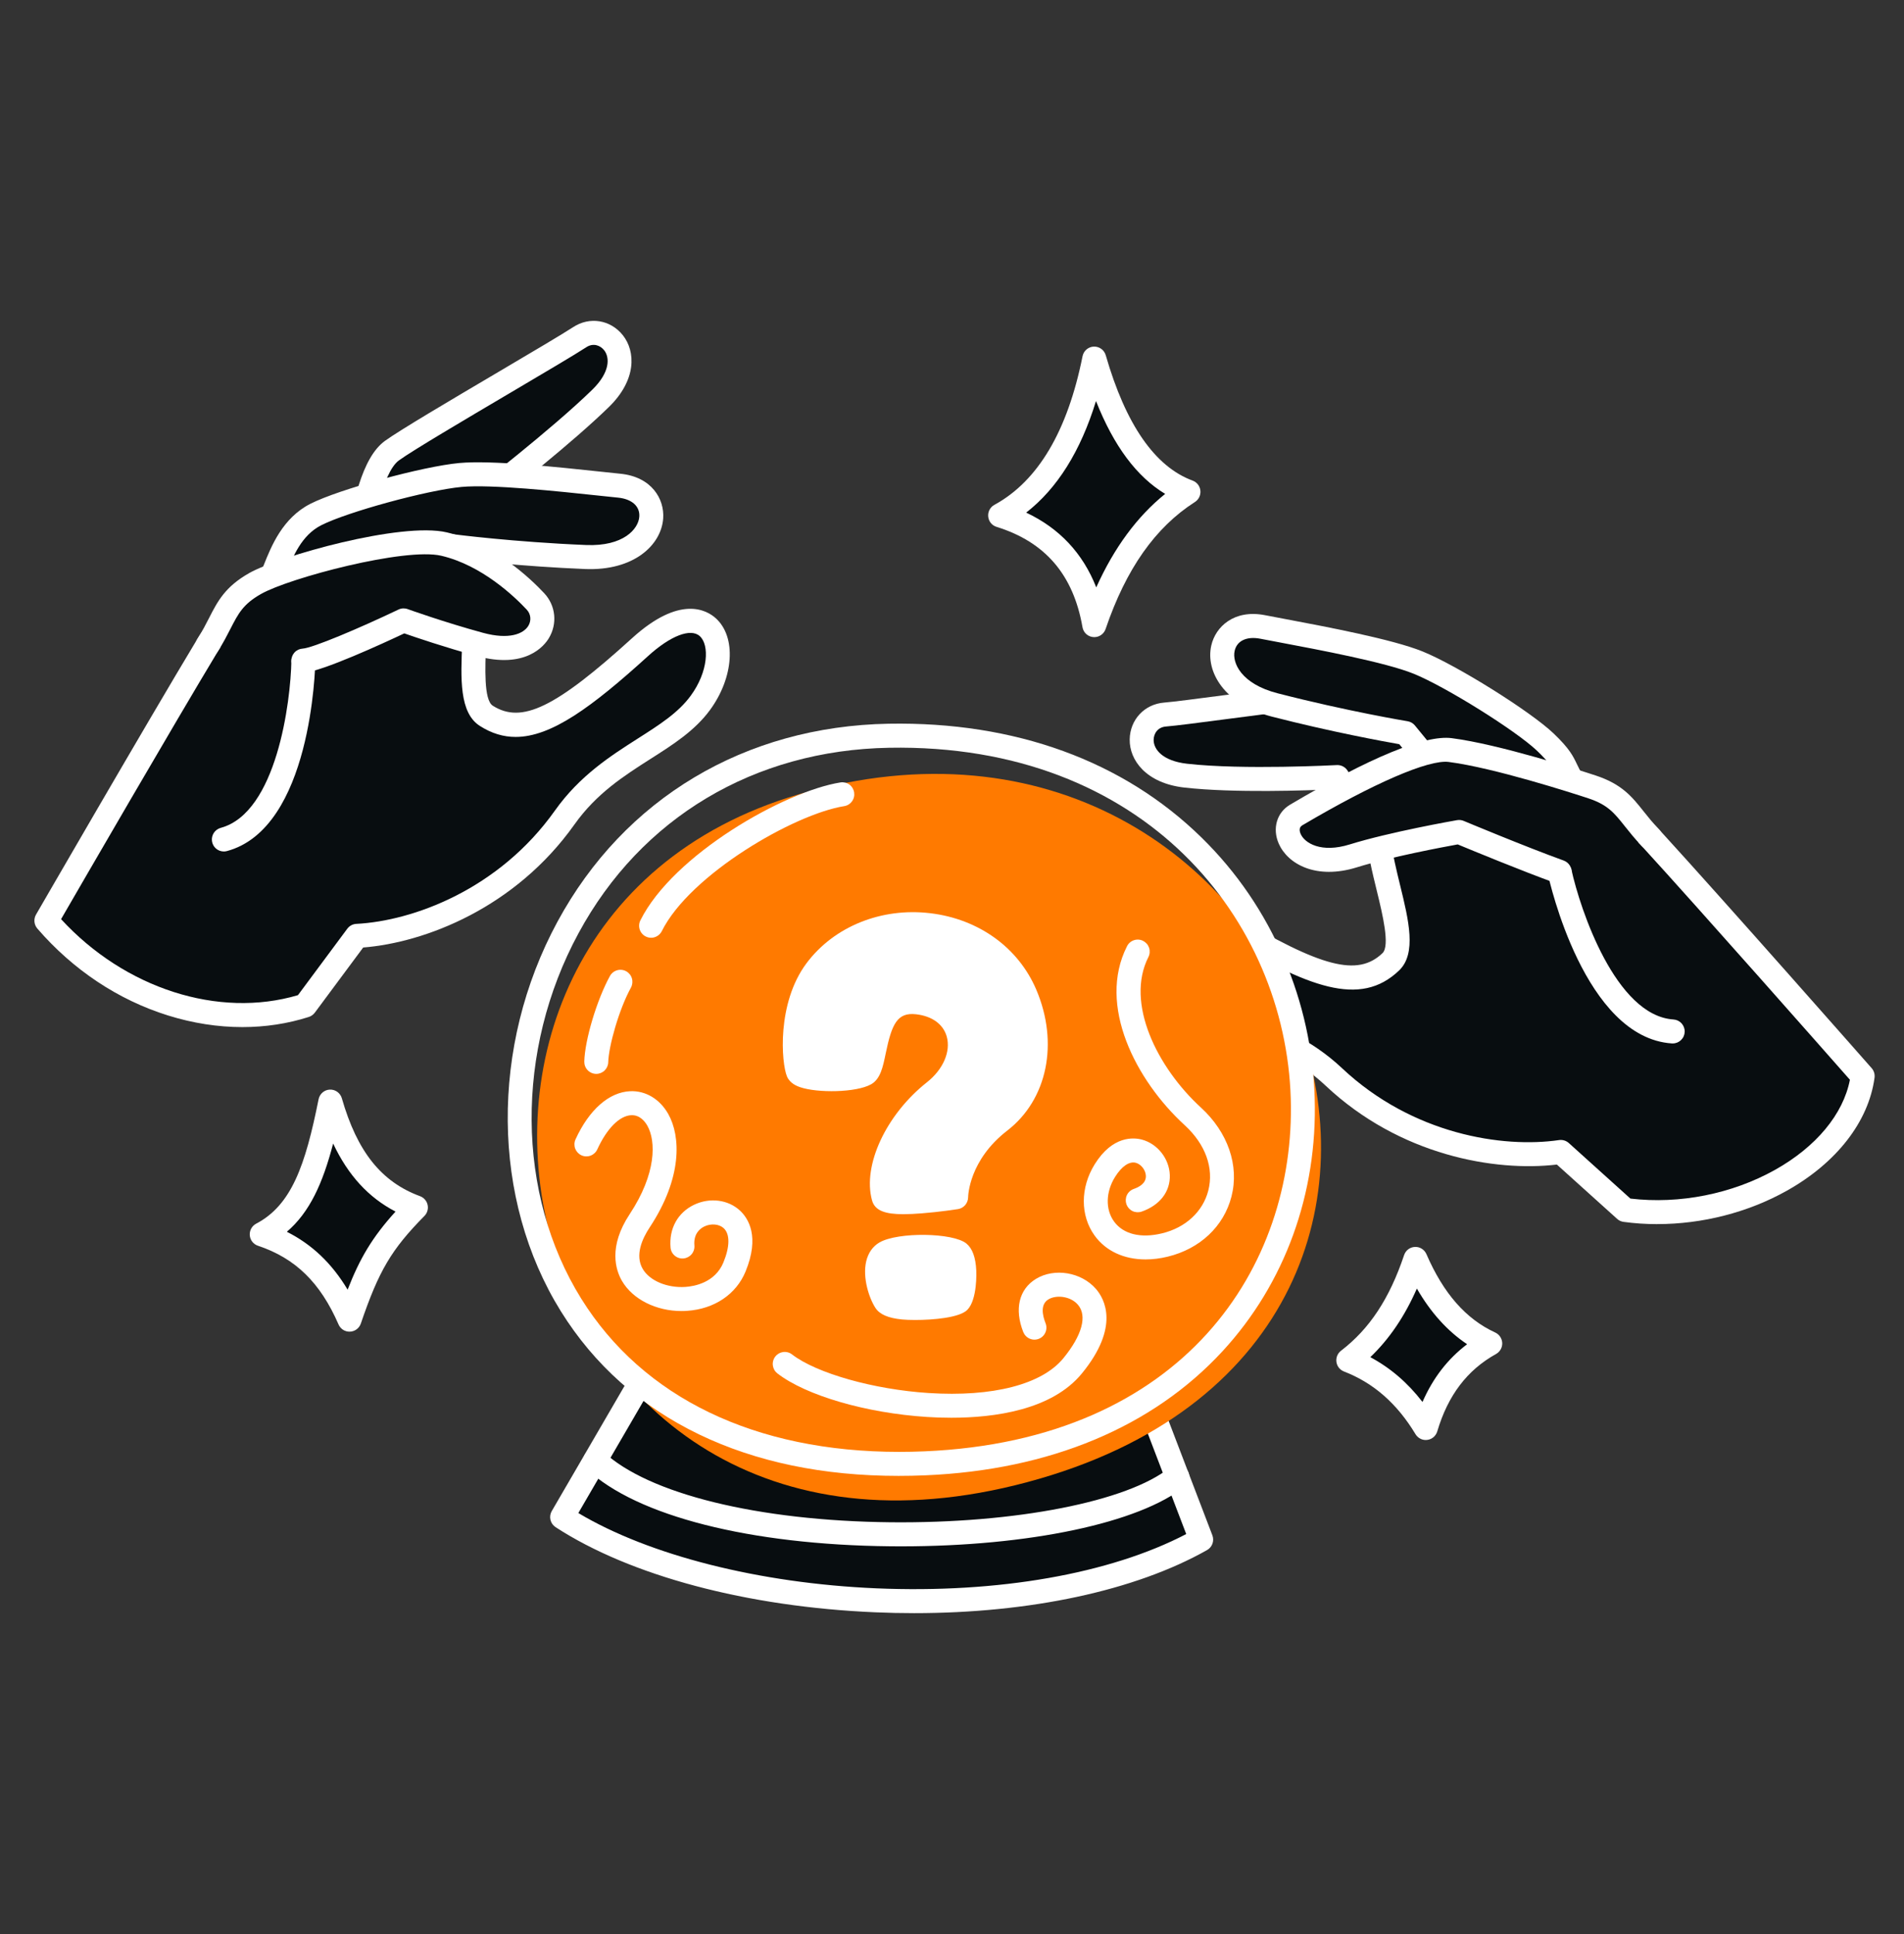 <svg width="64" height="65" viewBox="0 0 64 65" fill="none" xmlns="http://www.w3.org/2000/svg">
<rect x="0" y="0" width="64" height="65" fill="#333333" stroke="none"/>
<g clip-path="url(#clip0_17033_73435)">
<path d="M52.464 38.714C50.628 38.984 47.391 38.6 44.832 36.19C43.022 34.485 40.885 34.485 39.599 33.307C37.959 31.806 38.492 29.442 41.223 31.076C44.118 32.808 45.658 33.369 46.749 32.325C47.648 31.465 45.58 27.983 46.636 26.847C47.692 25.711 53.239 25.708 55.475 28.154C57.712 30.6 62.611 36.165 62.611 36.165C62.229 39.006 58.323 41.164 54.628 40.665L52.464 38.714H52.464Z" fill="#080D10"/>
<path d="M55.707 41.141C55.326 41.141 54.947 41.116 54.573 41.065C54.493 41.054 54.418 41.02 54.358 40.965L52.332 39.139C50.257 39.385 47.054 38.838 44.556 36.485C43.62 35.603 42.596 35.207 41.606 34.825C40.761 34.498 39.963 34.189 39.327 33.606C38.324 32.688 37.977 31.381 38.536 30.629C38.788 30.29 39.574 29.621 41.429 30.731C44.412 32.515 45.637 32.832 46.47 32.034C46.73 31.785 46.47 30.719 46.28 29.941C45.965 28.655 45.64 27.326 46.341 26.573C46.85 26.025 48.091 25.703 49.663 25.709C51.663 25.717 54.318 26.293 55.772 27.883C57.986 30.303 62.864 35.843 62.913 35.899C62.951 35.942 62.979 35.993 62.996 36.049C63.013 36.104 63.017 36.162 63.01 36.219C62.811 37.696 61.735 39.081 60.058 40.02C58.754 40.751 57.216 41.14 55.707 41.14L55.707 41.141ZM54.803 40.282C56.452 40.477 58.217 40.127 59.665 39.317C61.048 38.542 61.956 37.447 62.182 36.289C61.4 35.401 57.187 30.624 55.178 28.427C53.9 27.029 51.489 26.523 49.659 26.516C48.175 26.508 47.206 26.826 46.931 27.122C46.526 27.557 46.823 28.772 47.062 29.749C47.351 30.93 47.624 32.046 47.027 32.617C45.721 33.867 43.978 33.195 41.016 31.423C40.147 30.903 39.427 30.78 39.182 31.11C38.916 31.468 39.133 32.336 39.87 33.011C40.395 33.491 41.091 33.761 41.897 34.072C42.909 34.464 44.057 34.908 45.108 35.898C47.474 38.126 50.517 38.593 52.405 38.316C52.464 38.307 52.523 38.312 52.58 38.329C52.637 38.346 52.689 38.376 52.733 38.415L54.803 40.282H54.803Z" fill="white"/>
<path d="M50.135 26.531C49.811 25.731 47.73 23.323 46.708 23.211C45.685 23.1 40.215 23.928 39.161 24.014C38.106 24.1 37.909 25.848 39.858 26.068C41.806 26.288 44.955 26.115 44.955 26.115L46.364 28.348" fill="#080D10"/>
<path d="M46.364 28.752C46.296 28.752 46.229 28.735 46.17 28.702C46.11 28.669 46.06 28.621 46.023 28.564L44.74 26.53C43.964 26.565 41.483 26.657 39.813 26.469C38.527 26.324 37.962 25.551 37.973 24.85C37.983 24.187 38.469 23.666 39.129 23.613C39.452 23.587 40.24 23.483 41.152 23.364C43.807 23.017 46.06 22.736 46.752 22.811C47.451 22.887 48.346 23.681 48.974 24.334C49.692 25.081 50.324 25.923 50.508 26.381C50.548 26.48 50.546 26.59 50.504 26.688C50.462 26.786 50.384 26.863 50.285 26.903C50.187 26.943 50.076 26.942 49.978 26.901C49.88 26.86 49.802 26.781 49.762 26.683C49.468 25.957 47.461 23.699 46.665 23.613C46.014 23.542 43.15 23.916 41.256 24.164C40.295 24.29 39.537 24.389 39.194 24.417C38.911 24.439 38.781 24.657 38.778 24.863C38.773 25.175 39.065 25.573 39.903 25.668C41.795 25.881 44.902 25.714 44.933 25.713C45.005 25.709 45.076 25.724 45.14 25.757C45.204 25.79 45.258 25.839 45.296 25.9L46.704 28.133C46.743 28.194 46.764 28.264 46.767 28.336C46.769 28.408 46.752 28.48 46.717 28.543C46.682 28.606 46.631 28.659 46.569 28.695C46.507 28.732 46.436 28.752 46.364 28.752L46.364 28.752Z" fill="white"/>
<path d="M52.891 26.304C52.526 25.761 52.675 25.639 51.943 24.941C51.211 24.244 48.808 22.731 47.666 22.268C46.523 21.805 43.668 21.31 42.442 21.071C40.749 20.741 40.375 23.056 42.843 23.691C45.237 24.307 47.249 24.639 47.249 24.639L49.208 27.03" fill="#080D10"/>
<path d="M49.209 27.433C49.149 27.433 49.09 27.42 49.036 27.394C48.983 27.369 48.935 27.332 48.897 27.285L47.034 25.011C46.519 24.921 44.754 24.599 42.743 24.082C41.151 23.672 40.517 22.571 40.715 21.696C40.857 21.063 41.483 20.473 42.52 20.675C42.7 20.71 42.916 20.751 43.157 20.796C44.61 21.07 46.806 21.485 47.817 21.894C48.973 22.362 51.443 23.907 52.221 24.649C52.758 25.16 52.878 25.414 53.006 25.682C53.063 25.804 53.118 25.918 53.226 26.078C53.255 26.122 53.276 26.172 53.286 26.224C53.297 26.276 53.297 26.329 53.287 26.381C53.277 26.433 53.257 26.483 53.227 26.527C53.198 26.571 53.161 26.609 53.117 26.638C53.073 26.668 53.024 26.689 52.972 26.699C52.92 26.71 52.867 26.71 52.815 26.7C52.763 26.689 52.713 26.669 52.669 26.64C52.625 26.611 52.587 26.573 52.558 26.529C52.416 26.319 52.343 26.165 52.278 26.029C52.172 25.804 52.094 25.642 51.666 25.233C50.952 24.553 48.586 23.075 47.515 22.642C46.579 22.262 44.343 21.841 43.008 21.589C42.765 21.543 42.548 21.502 42.366 21.467C41.909 21.378 41.577 21.533 41.501 21.873C41.41 22.274 41.72 22.986 42.944 23.3C45.293 23.905 47.295 24.237 47.315 24.24C47.412 24.256 47.499 24.307 47.561 24.383L49.52 26.774C49.568 26.833 49.599 26.904 49.608 26.98C49.618 27.056 49.605 27.133 49.573 27.202C49.54 27.271 49.489 27.329 49.424 27.37C49.36 27.411 49.285 27.433 49.209 27.433V27.433ZM56.225 35.068C56.216 35.068 56.207 35.068 56.198 35.068C53.258 34.873 52.081 29.611 52.032 29.387C52.011 29.284 52.032 29.176 52.09 29.087C52.148 28.999 52.238 28.937 52.341 28.914C52.445 28.892 52.553 28.911 52.642 28.967C52.731 29.023 52.795 29.113 52.819 29.216C53.116 30.576 54.311 34.135 56.251 34.263C56.355 34.269 56.453 34.316 56.524 34.394C56.594 34.472 56.632 34.574 56.628 34.678C56.625 34.783 56.581 34.882 56.505 34.955C56.43 35.028 56.33 35.069 56.225 35.068H56.225Z" fill="white"/>
<path d="M55.476 28.154C54.715 27.365 54.597 26.803 53.507 26.445C52.417 26.086 50.122 25.384 48.745 25.208C47.578 25.059 44.491 26.846 43.57 27.39C42.817 27.835 43.591 29.356 45.492 28.764C46.825 28.349 49.045 27.961 49.045 27.961C49.045 27.961 51.142 28.838 52.424 29.3" fill="#080D10"/>
<path d="M52.424 29.703C52.377 29.703 52.331 29.695 52.287 29.679C51.179 29.28 49.449 28.566 48.999 28.379C48.53 28.464 46.734 28.8 45.611 29.149C44.237 29.577 43.286 29.038 42.985 28.357C42.76 27.848 42.916 27.308 43.365 27.043C46.072 25.445 47.9 24.694 48.796 24.808C50.389 25.012 53.104 25.888 53.633 26.062C54.522 26.354 54.86 26.78 55.252 27.274C55.403 27.463 55.559 27.659 55.765 27.874C55.802 27.912 55.831 27.957 55.85 28.006C55.87 28.055 55.879 28.108 55.878 28.161C55.877 28.214 55.866 28.266 55.845 28.314C55.824 28.363 55.794 28.407 55.755 28.444C55.717 28.481 55.672 28.509 55.623 28.529C55.574 28.548 55.522 28.558 55.469 28.557C55.416 28.556 55.364 28.545 55.315 28.523C55.267 28.502 55.223 28.472 55.186 28.434C54.952 28.191 54.777 27.971 54.622 27.776C54.26 27.32 54.041 27.045 53.382 26.828C52.865 26.658 50.214 25.802 48.694 25.608C48.02 25.523 46.18 26.318 43.774 27.738C43.655 27.808 43.679 27.936 43.721 28.03C43.856 28.335 44.407 28.68 45.372 28.379C46.715 27.961 48.884 27.58 48.975 27.564C49.051 27.551 49.129 27.559 49.2 27.589C49.221 27.598 51.303 28.468 52.56 28.921C52.649 28.953 52.724 29.015 52.772 29.097C52.82 29.179 52.837 29.276 52.821 29.369C52.805 29.463 52.756 29.548 52.683 29.609C52.611 29.67 52.519 29.703 52.424 29.703Z" fill="white"/>
</g>
<g clip-path="url(#clip1_17033_73435)">
<path d="M21.513 46.482L18.895 50.986C23.96 54.278 34.783 54.901 40.376 51.742L38.564 47.003L21.513 46.482Z" fill="#080D10"/>
<path d="M30.728 54.215C30.292 54.215 29.856 54.206 29.421 54.187C25.107 54.003 21.191 52.96 18.676 51.326C18.589 51.269 18.527 51.181 18.503 51.081C18.479 50.98 18.495 50.873 18.547 50.784L21.166 46.28C21.202 46.218 21.255 46.166 21.318 46.131C21.382 46.096 21.453 46.078 21.526 46.08L38.577 46.601C38.656 46.604 38.733 46.629 38.798 46.675C38.862 46.722 38.912 46.786 38.94 46.86L40.752 51.599C40.786 51.689 40.787 51.789 40.755 51.88C40.722 51.971 40.658 52.047 40.574 52.095C38.155 53.461 34.62 54.215 30.728 54.215L30.728 54.215ZM19.44 50.851C21.823 52.273 25.526 53.213 29.455 53.381C33.545 53.555 37.314 52.893 39.873 51.557L38.284 47.4L21.741 46.894L19.44 50.851L19.44 50.851Z" fill="white"/>
<path d="M26.852 26.696C11.751 31.111 17.157 54.871 34.954 49.694C52.196 44.679 43.659 21.783 26.852 26.696Z" fill="#FF7A00"/>
<path d="M30.202 49.602C27.669 49.602 25.418 49.134 23.496 48.207C21.535 47.26 19.973 45.87 18.855 44.074C16.513 40.31 16.467 35.168 18.74 30.974C20.983 26.834 25.039 24.41 29.869 24.323C34.12 24.247 37.758 25.571 40.391 28.152C41.574 29.311 42.506 30.679 43.162 32.217C43.797 33.705 44.143 35.28 44.191 36.897C44.288 40.114 43.19 43.136 41.099 45.406C38.746 47.961 35.29 49.406 31.106 49.583C30.805 49.596 30.503 49.602 30.202 49.602ZM29.883 25.131C25.352 25.212 21.548 27.482 19.448 31.36C17.311 35.303 17.347 40.126 19.538 43.647C21.616 46.984 25.39 48.795 30.224 48.795C30.503 48.795 30.786 48.789 31.072 48.777C39.814 48.406 43.556 42.555 43.387 36.921C43.207 30.945 38.512 24.974 29.883 25.131L29.883 25.131Z" fill="white"/>
<path d="M30.289 51.97C30.168 51.97 30.048 51.969 29.926 51.968C25.215 51.92 21.402 50.951 19.729 49.377C19.652 49.303 19.608 49.203 19.606 49.096C19.603 48.99 19.642 48.888 19.715 48.81C19.787 48.733 19.887 48.687 19.993 48.683C20.098 48.679 20.202 48.717 20.28 48.788C21.787 50.206 25.487 51.115 29.934 51.161C34.133 51.204 37.905 50.465 39.321 49.323C39.362 49.289 39.409 49.264 39.46 49.249C39.511 49.234 39.564 49.229 39.617 49.235C39.67 49.24 39.721 49.256 39.768 49.282C39.814 49.307 39.855 49.342 39.889 49.383C39.922 49.425 39.947 49.472 39.961 49.523C39.976 49.574 39.981 49.628 39.975 49.681C39.969 49.733 39.953 49.785 39.927 49.831C39.902 49.878 39.867 49.919 39.826 49.952C38.294 51.187 34.576 51.97 30.289 51.97ZM21.885 31.517C21.817 31.516 21.749 31.499 21.689 31.465C21.629 31.432 21.579 31.384 21.543 31.325C21.507 31.267 21.486 31.2 21.483 31.131C21.48 31.062 21.494 30.994 21.525 30.933C22.625 28.724 26.363 26.597 28.251 26.296C28.356 26.279 28.464 26.305 28.55 26.368C28.636 26.431 28.694 26.526 28.71 26.631C28.727 26.737 28.702 26.845 28.639 26.931C28.577 27.018 28.483 27.076 28.377 27.093C26.684 27.363 23.191 29.395 22.246 31.293C22.212 31.36 22.161 31.417 22.097 31.456C22.033 31.496 21.96 31.517 21.885 31.517ZM20.043 36.091C20.04 36.091 20.036 36.091 20.033 36.091C19.926 36.088 19.825 36.043 19.751 35.965C19.677 35.888 19.638 35.784 19.64 35.677C19.659 34.947 20.062 33.603 20.503 32.8C20.555 32.707 20.642 32.638 20.744 32.609C20.847 32.579 20.956 32.592 21.049 32.643C21.143 32.695 21.212 32.781 21.241 32.884C21.271 32.986 21.259 33.096 21.209 33.19C20.802 33.929 20.459 35.166 20.445 35.697C20.443 35.803 20.399 35.903 20.324 35.976C20.249 36.05 20.148 36.091 20.043 36.091Z" fill="white"/>
</g>
<g clip-path="url(#clip2_17033_73435)">
<path d="M31.977 47.648C31.68 47.648 31.404 47.638 31.161 47.622C29.115 47.491 27.093 46.902 26.131 46.158C26.09 46.126 26.054 46.086 26.028 46.04C26.002 45.994 25.985 45.943 25.978 45.891C25.971 45.838 25.975 45.785 25.989 45.734C26.003 45.682 26.026 45.635 26.059 45.593C26.091 45.551 26.131 45.516 26.177 45.489C26.223 45.463 26.273 45.446 26.326 45.439C26.378 45.432 26.432 45.436 26.483 45.45C26.534 45.464 26.581 45.487 26.623 45.52C27.442 46.153 29.372 46.699 31.212 46.817C33.371 46.956 35.023 46.529 35.744 45.647C36.375 44.875 36.553 44.22 36.231 43.848C35.977 43.556 35.499 43.513 35.241 43.67C34.966 43.837 35.037 44.198 35.145 44.472C35.184 44.571 35.183 44.682 35.14 44.78C35.098 44.879 35.018 44.956 34.919 44.995C34.82 45.035 34.709 45.033 34.611 44.99C34.513 44.948 34.436 44.868 34.396 44.769C34.092 43.997 34.251 43.329 34.822 42.981C35.444 42.602 36.349 42.754 36.839 43.319C37.125 43.649 37.652 44.587 36.367 46.158C35.359 47.391 33.421 47.648 31.977 47.648V47.648ZM38.506 42.327C37.784 42.327 37.17 42.047 36.792 41.523C36.308 40.851 36.31 39.912 36.797 39.129C37.4 38.16 38.109 38.227 38.386 38.301C38.907 38.44 39.301 38.939 39.321 39.488C39.342 40.046 38.988 40.506 38.375 40.72C38.325 40.737 38.272 40.744 38.219 40.741C38.166 40.738 38.115 40.725 38.067 40.702C38.02 40.679 37.977 40.646 37.942 40.607C37.907 40.567 37.88 40.521 37.862 40.471C37.828 40.37 37.834 40.259 37.88 40.163C37.927 40.067 38.01 39.993 38.111 39.958C38.301 39.892 38.526 39.762 38.517 39.518C38.509 39.324 38.358 39.128 38.179 39.08C37.96 39.022 37.705 39.195 37.48 39.556C37.167 40.059 37.153 40.646 37.445 41.05C37.754 41.479 38.344 41.625 39.062 41.45C39.853 41.259 40.433 40.721 40.615 40.013C40.809 39.256 40.52 38.455 39.821 37.815C38.18 36.312 36.874 33.788 37.884 31.799C37.932 31.703 38.017 31.631 38.118 31.598C38.219 31.565 38.33 31.573 38.425 31.622C38.472 31.646 38.514 31.679 38.549 31.719C38.583 31.759 38.609 31.806 38.626 31.857C38.642 31.907 38.648 31.96 38.644 32.013C38.64 32.066 38.626 32.117 38.602 32.164C37.819 33.706 38.896 35.875 40.364 37.22C41.276 38.055 41.661 39.174 41.394 40.214C41.137 41.216 40.336 41.971 39.252 42.234C38.995 42.297 38.744 42.327 38.506 42.327L38.506 42.327ZM22.908 44.062C22.055 44.062 21.267 43.669 20.907 43.05C20.693 42.682 20.442 41.901 21.166 40.805C22.07 39.438 22.051 38.351 21.761 37.835C21.683 37.697 21.512 37.468 21.219 37.48C20.825 37.497 20.398 37.927 20.076 38.631C20.032 38.727 19.95 38.802 19.851 38.839C19.751 38.876 19.64 38.872 19.544 38.828C19.447 38.783 19.372 38.702 19.334 38.602C19.297 38.503 19.3 38.392 19.344 38.295C19.801 37.295 20.472 36.704 21.185 36.674C21.703 36.652 22.179 36.938 22.462 37.439C22.884 38.187 22.941 39.581 21.838 41.251C21.584 41.634 21.338 42.188 21.603 42.644C21.835 43.044 22.427 43.293 23.043 43.251C23.332 43.231 24.036 43.111 24.317 42.427C24.535 41.897 24.539 41.479 24.329 41.28C24.176 41.136 23.901 41.11 23.674 41.22C23.535 41.287 23.307 41.459 23.341 41.859C23.35 41.965 23.316 42.071 23.247 42.153C23.179 42.234 23.08 42.285 22.974 42.294C22.921 42.299 22.868 42.293 22.817 42.277C22.767 42.261 22.72 42.235 22.68 42.201C22.64 42.167 22.606 42.125 22.582 42.078C22.558 42.031 22.543 41.979 22.539 41.926C22.485 41.293 22.779 40.757 23.325 40.493C23.857 40.236 24.482 40.316 24.881 40.693C25.155 40.952 25.543 41.561 25.061 42.733C24.747 43.498 24.013 43.993 23.098 44.055C23.035 44.06 22.971 44.062 22.908 44.062L22.908 44.062Z" fill="white"/>
</g>
<g clip-path="url(#clip3_17033_73435)">
<path d="M26.823 36.019C26.949 36.321 28.62 36.35 29.083 36.087C29.546 35.824 29.196 33.497 30.838 33.685C32.479 33.874 32.748 35.63 31.406 36.691C30.057 37.758 29.45 39.328 29.7 40.236C29.801 40.605 32.137 40.236 32.137 40.236C32.137 40.236 32.137 38.813 33.611 37.676C34.886 36.692 35.102 34.925 34.46 33.42C33.272 30.629 29.194 30.254 27.43 32.617C26.5 33.862 26.698 35.717 26.823 36.019Z" fill="white"/>
<path d="M30.364 40.807C29.77 40.807 29.409 40.696 29.312 40.343C28.988 39.168 29.782 37.461 31.157 36.374C31.704 35.942 31.965 35.337 31.822 34.833C31.705 34.421 31.33 34.149 30.793 34.088C30.162 34.015 29.976 34.415 29.773 35.398C29.678 35.862 29.595 36.262 29.283 36.44C28.781 36.724 27.47 36.737 26.894 36.538C26.81 36.509 26.554 36.421 26.452 36.175C26.264 35.722 26.105 33.719 27.108 32.375C28.031 31.139 29.627 30.493 31.273 30.692C32.9 30.887 34.231 31.848 34.833 33.261C35.597 35.055 35.205 36.958 33.858 37.997C32.574 38.988 32.543 40.188 32.542 40.239C32.539 40.436 32.396 40.605 32.202 40.636C32.177 40.64 31.595 40.731 30.989 40.778C30.759 40.796 30.55 40.807 30.364 40.807L30.364 40.807ZM30.06 39.981C30.345 40.021 31.048 39.98 31.771 39.881C31.865 39.335 32.195 38.26 33.366 37.356C34.579 36.42 34.604 34.785 34.09 33.579C33.603 32.435 32.514 31.656 31.177 31.495C29.816 31.331 28.505 31.854 27.754 32.86C27.001 33.868 27.082 35.357 27.175 35.782C27.501 35.894 28.52 35.897 28.85 35.753C28.895 35.66 28.945 35.416 28.983 35.234C29.135 34.494 29.419 33.116 30.885 33.284C31.75 33.383 32.391 33.88 32.598 34.612C32.831 35.433 32.461 36.374 31.657 37.01C30.504 37.921 29.956 39.211 30.06 39.981ZM29.765 42.105C30.255 41.823 31.937 41.865 32.227 42.105C32.517 42.345 32.436 43.528 32.227 43.737C32.018 43.946 30.015 44.113 29.765 43.737C29.515 43.36 29.275 42.387 29.765 42.105Z" fill="white"/>
<path d="M30.763 44.362C30.584 44.362 30.429 44.356 30.322 44.345C29.857 44.299 29.573 44.177 29.43 43.962C29.221 43.647 28.985 42.951 29.116 42.391C29.183 42.106 29.338 41.886 29.565 41.755C30.183 41.4 32.038 41.424 32.485 41.794C32.687 41.961 32.795 42.258 32.816 42.702C32.818 42.741 32.858 43.677 32.513 44.024C32.252 44.286 31.368 44.362 30.763 44.362ZM30.08 43.478C30.368 43.614 31.569 43.561 31.94 43.434C32.021 43.21 32.047 42.611 31.96 42.417C31.627 42.279 30.286 42.273 29.967 42.457C29.938 42.473 29.916 42.514 29.902 42.576C29.838 42.847 29.96 43.271 30.08 43.478L30.08 43.478Z" fill="white"/>
</g>
<g clip-path="url(#clip4_17033_73435)">
<path d="M11.997 31.452C13.848 31.356 16.944 30.345 18.98 27.476C20.421 25.446 22.513 25.027 23.544 23.618C24.857 21.821 23.873 19.605 21.516 21.746C19.019 24.014 17.62 24.867 16.347 24.056C15.299 23.388 16.644 19.563 15.387 18.655C14.131 17.747 8.697 18.833 6.984 21.674C5.27 24.515 1.559 30.94 1.559 30.94C3.959 33.721 7.478 34.678 10.258 33.792L11.997 31.452Z" fill="#080D10"/>
<path d="M8.147 34.519C7.325 34.519 6.483 34.389 5.647 34.128C3.973 33.606 2.454 32.596 1.254 31.206C1.2 31.142 1.166 31.063 1.158 30.98C1.15 30.896 1.168 30.812 1.21 30.739C1.248 30.675 4.944 24.278 6.639 21.466C7.753 19.619 10.242 18.533 12.2 18.133C13.738 17.818 15.017 17.891 15.623 18.329C16.456 18.931 16.397 20.3 16.34 21.624C16.306 22.425 16.259 23.523 16.563 23.717C17.535 24.336 18.673 23.785 21.246 21.448C22.847 19.994 23.748 20.496 24.061 20.779C24.755 21.408 24.67 22.76 23.868 23.858C23.358 24.555 22.637 25.015 21.872 25.502C20.978 26.072 20.052 26.662 19.308 27.711C17.32 30.512 14.289 31.678 12.208 31.844L10.581 34.035C10.53 34.102 10.46 34.153 10.38 34.178C9.666 34.406 8.915 34.519 8.147 34.519L8.147 34.519ZM2.053 30.891C4.194 33.221 7.344 34.236 10.015 33.446L11.674 31.212C11.71 31.164 11.755 31.125 11.807 31.097C11.859 31.069 11.917 31.053 11.976 31.05C13.88 30.952 16.77 29.896 18.652 27.243C19.488 26.065 20.526 25.404 21.441 24.82C22.17 24.356 22.799 23.955 23.219 23.38C23.809 22.574 23.852 21.678 23.522 21.379C23.217 21.103 22.536 21.365 21.786 22.047C19.888 23.771 18.529 24.767 17.332 24.767C16.918 24.767 16.523 24.648 16.131 24.398C15.435 23.955 15.485 22.806 15.537 21.589C15.58 20.583 15.633 19.332 15.152 18.984C14.824 18.747 13.811 18.627 12.361 18.924C10.57 19.291 8.307 20.261 7.328 21.884C5.829 24.37 2.758 29.672 2.053 30.891Z" fill="white"/>
<path d="M11.898 19.034C12.059 18.185 12.342 15.749 13.175 15.146C14.008 14.543 18.6 11.914 19.485 11.334C20.37 10.754 21.594 12.016 20.19 13.387C18.786 14.758 16.129 16.806 16.129 16.806L15.948 20.077" fill="#080D10"/>
<path d="M15.948 20.48C15.893 20.48 15.839 20.469 15.789 20.447C15.739 20.425 15.693 20.393 15.655 20.354C15.618 20.314 15.589 20.266 15.57 20.215C15.551 20.163 15.543 20.108 15.546 20.053L15.727 16.782C15.73 16.724 15.746 16.667 15.773 16.616C15.8 16.564 15.838 16.519 15.884 16.484C15.91 16.463 18.539 14.435 19.91 13.096C20.513 12.507 20.5 12.012 20.306 11.769C20.177 11.608 19.942 11.515 19.705 11.671C19.326 11.919 18.329 12.507 17.174 13.189C15.63 14.1 13.88 15.133 13.411 15.472C12.829 15.893 12.508 17.829 12.372 18.655C12.342 18.831 12.317 18.984 12.294 19.108C12.284 19.16 12.264 19.209 12.235 19.254C12.206 19.298 12.169 19.336 12.125 19.366C12.081 19.396 12.032 19.417 11.98 19.428C11.929 19.438 11.875 19.439 11.823 19.429C11.719 19.409 11.626 19.348 11.566 19.26C11.506 19.171 11.483 19.062 11.503 18.957C11.525 18.842 11.549 18.694 11.578 18.523C11.837 16.959 12.155 15.385 12.94 14.817C13.439 14.456 15.13 13.458 16.766 12.493C17.864 11.845 18.902 11.232 19.265 10.995C19.818 10.632 20.52 10.745 20.934 11.264C21.371 11.812 21.398 12.77 20.471 13.675C19.239 14.878 17.102 16.558 16.52 17.011L16.349 20.098C16.344 20.201 16.299 20.298 16.224 20.369C16.15 20.44 16.051 20.48 15.948 20.48L15.948 20.48Z" fill="white"/>
<path d="M9.156 19.349C9.408 18.744 9.717 17.75 10.618 17.292C11.519 16.834 14.252 16.078 15.478 15.964C16.704 15.85 19.578 16.199 20.819 16.324C22.534 16.497 22.226 18.825 19.683 18.721C17.216 18.62 15.195 18.357 15.195 18.357L12.906 19.339" fill="#080D10"/>
<path d="M9.155 19.753C9.089 19.753 9.024 19.736 8.965 19.705C8.907 19.673 8.857 19.628 8.82 19.573C8.784 19.517 8.761 19.454 8.755 19.387C8.748 19.321 8.759 19.255 8.784 19.193C8.811 19.129 8.838 19.061 8.867 18.989C9.118 18.36 9.497 17.408 10.435 16.931C11.393 16.445 14.2 15.676 15.44 15.561C16.525 15.461 18.744 15.697 20.213 15.854C20.457 15.88 20.675 15.903 20.858 15.922C21.908 16.028 22.337 16.773 22.292 17.422C22.229 18.318 21.306 19.191 19.666 19.124C17.533 19.037 15.71 18.826 15.253 18.771L13.063 19.71C12.965 19.752 12.855 19.752 12.756 19.712C12.657 19.672 12.579 19.595 12.537 19.497C12.495 19.398 12.493 19.288 12.533 19.189C12.572 19.089 12.649 19.01 12.747 18.967L15.036 17.985C15.102 17.957 15.175 17.947 15.246 17.956C15.266 17.959 17.279 18.218 19.698 18.317C20.959 18.369 21.46 17.776 21.489 17.365C21.514 17.017 21.241 16.772 20.778 16.725C20.594 16.707 20.374 16.683 20.128 16.657C18.779 16.513 16.519 16.272 15.514 16.365C14.366 16.472 11.678 17.205 10.799 17.652C10.131 17.991 9.844 18.711 9.614 19.289C9.583 19.365 9.555 19.437 9.527 19.504C9.496 19.578 9.444 19.641 9.378 19.685C9.312 19.729 9.235 19.753 9.155 19.753L9.155 19.753ZM7.524 28.617C7.426 28.617 7.332 28.582 7.258 28.517C7.185 28.452 7.137 28.363 7.125 28.266C7.112 28.169 7.135 28.071 7.189 27.989C7.243 27.908 7.325 27.849 7.419 27.823C9.298 27.316 9.771 23.588 9.795 22.194C9.796 22.141 9.807 22.088 9.828 22.04C9.849 21.991 9.88 21.947 9.918 21.91C9.956 21.874 10.001 21.845 10.05 21.825C10.099 21.806 10.152 21.796 10.204 21.797C10.257 21.798 10.309 21.809 10.358 21.831C10.406 21.852 10.45 21.882 10.487 21.92C10.524 21.959 10.552 22.003 10.572 22.053C10.591 22.102 10.601 22.155 10.6 22.208C10.596 22.437 10.47 27.835 7.628 28.603C7.594 28.612 7.559 28.617 7.524 28.617L7.524 28.617Z" fill="white"/>
<path d="M6.984 21.675C7.575 20.752 7.581 20.177 8.579 19.611C9.577 19.045 13.577 17.969 14.928 18.286C16.278 18.602 17.405 19.575 18.002 20.214C18.599 20.853 18.052 22.182 16.132 21.658C14.786 21.291 13.569 20.851 13.569 20.851C13.569 20.851 10.812 22.166 10.198 22.202" fill="#080D10"/>
<path d="M10.196 22.605C10.091 22.605 9.991 22.564 9.916 22.491C9.841 22.418 9.797 22.318 9.794 22.213C9.791 22.108 9.829 22.006 9.899 21.929C9.97 21.851 10.068 21.805 10.172 21.799C10.508 21.779 12.074 21.116 13.395 20.486C13.442 20.463 13.494 20.45 13.547 20.447C13.6 20.445 13.653 20.453 13.703 20.471C13.715 20.475 14.922 20.91 16.236 21.268C17.112 21.507 17.597 21.303 17.76 21.032C17.866 20.855 17.844 20.637 17.706 20.49C17.297 20.052 16.198 18.998 14.834 18.678C13.612 18.392 9.728 19.422 8.775 19.962C8.171 20.304 8.011 20.617 7.745 21.136C7.631 21.358 7.503 21.609 7.321 21.893C7.293 21.938 7.256 21.977 7.212 22.008C7.169 22.039 7.12 22.061 7.068 22.072C7.016 22.084 6.962 22.085 6.91 22.076C6.858 22.066 6.808 22.047 6.763 22.018C6.718 21.989 6.68 21.952 6.65 21.908C6.619 21.864 6.598 21.814 6.587 21.762C6.576 21.71 6.575 21.656 6.585 21.604C6.595 21.551 6.615 21.501 6.644 21.457C6.805 21.206 6.919 20.983 7.029 20.767C7.317 20.205 7.566 19.72 8.379 19.259C9.373 18.696 13.481 17.532 15.017 17.892C16.596 18.262 17.834 19.446 18.294 19.938C18.68 20.352 18.743 20.959 18.449 21.448C18.297 21.702 17.672 22.497 16.025 22.047C14.961 21.757 13.966 21.418 13.589 21.287C12.892 21.616 10.825 22.569 10.22 22.605C10.212 22.605 10.204 22.605 10.196 22.605H10.196Z" fill="white"/>
</g>
<g clip-path="url(#clip5_17033_73435)">
<path d="M36.782 12.053C36.252 14.706 35.197 16.463 33.617 17.322C35.49 17.904 36.467 19.195 36.782 21.01C37.461 19.017 38.479 17.473 39.949 16.532C38.479 15.989 37.461 14.409 36.782 12.053Z" fill="#080D10"/>
<path d="M36.782 21.413C36.687 21.413 36.596 21.38 36.523 21.319C36.451 21.258 36.402 21.173 36.386 21.079C36.08 19.319 35.136 18.216 33.498 17.707C33.422 17.684 33.355 17.638 33.305 17.577C33.255 17.515 33.225 17.44 33.217 17.361C33.209 17.282 33.225 17.203 33.262 17.132C33.299 17.062 33.356 17.005 33.425 16.967C34.888 16.171 35.884 14.491 36.388 11.973C36.405 11.884 36.452 11.804 36.521 11.745C36.589 11.687 36.675 11.652 36.765 11.649C36.951 11.642 37.117 11.761 37.168 11.94C37.839 14.268 38.821 15.685 40.088 16.152C40.158 16.178 40.22 16.223 40.266 16.282C40.312 16.341 40.341 16.413 40.349 16.487C40.357 16.562 40.344 16.638 40.312 16.706C40.279 16.773 40.229 16.831 40.166 16.871C38.832 17.725 37.85 19.121 37.163 21.14C37.136 21.22 37.084 21.289 37.016 21.338C36.948 21.387 36.866 21.413 36.782 21.413H36.782ZM34.493 17.228C35.61 17.753 36.398 18.594 36.849 19.741C37.448 18.41 38.224 17.358 39.165 16.599C38.208 16.022 37.439 14.99 36.84 13.478C36.324 15.16 35.539 16.416 34.493 17.228Z" fill="white"/>
<path d="M11.103 37.023C10.633 39.377 10.133 40.783 8.797 41.484C10.133 41.931 11.073 42.803 11.748 44.352C12.351 42.585 12.779 41.803 13.981 40.582C12.677 40.101 11.705 39.113 11.103 37.023Z" fill="#080D10"/>
<path d="M11.748 44.755C11.67 44.755 11.594 44.733 11.528 44.69C11.463 44.647 11.411 44.585 11.38 44.514C10.766 43.105 9.93 42.288 8.67 41.867C8.595 41.842 8.529 41.795 8.48 41.733C8.431 41.67 8.402 41.595 8.396 41.516C8.39 41.437 8.406 41.358 8.445 41.288C8.483 41.219 8.54 41.163 8.61 41.126C9.796 40.504 10.263 39.176 10.709 36.943C10.727 36.855 10.774 36.775 10.842 36.716C10.911 36.657 10.997 36.623 11.086 36.62C11.177 36.616 11.265 36.642 11.338 36.695C11.411 36.748 11.465 36.824 11.49 36.91C12.007 38.707 12.818 39.722 14.12 40.202C14.183 40.226 14.239 40.264 14.283 40.315C14.328 40.366 14.359 40.427 14.373 40.493C14.388 40.559 14.386 40.628 14.367 40.693C14.349 40.758 14.314 40.817 14.267 40.865C13.153 41.996 12.734 42.706 12.129 44.482C12.102 44.562 12.05 44.631 11.982 44.68C11.914 44.729 11.832 44.755 11.748 44.755L11.748 44.755ZM9.642 41.398C10.488 41.824 11.156 42.459 11.685 43.344C12.091 42.3 12.51 41.584 13.295 40.719C12.389 40.249 11.702 39.502 11.198 38.433C10.846 39.782 10.404 40.746 9.642 41.398Z" fill="white"/>
<path d="M47.578 42.311C47.124 43.664 46.448 44.855 45.32 45.717C46.492 46.171 47.312 46.978 47.925 47.993C48.288 46.77 48.957 45.783 50.093 45.152C48.982 44.641 48.163 43.663 47.578 42.31L47.578 42.311Z" fill="#080D10"/>
<path d="M47.925 48.396C47.856 48.396 47.788 48.379 47.728 48.344C47.668 48.31 47.617 48.261 47.581 48.202C46.957 47.168 46.17 46.478 45.175 46.093C45.109 46.067 45.05 46.024 45.005 45.968C44.961 45.912 44.932 45.844 44.922 45.773C44.912 45.702 44.921 45.63 44.948 45.563C44.975 45.497 45.02 45.439 45.077 45.395C46.033 44.664 46.707 43.643 47.197 42.181C47.223 42.104 47.271 42.036 47.336 41.987C47.401 41.938 47.48 41.91 47.561 41.907C47.642 41.903 47.722 41.924 47.791 41.968C47.86 42.011 47.914 42.074 47.947 42.149C48.518 43.469 49.275 44.331 50.26 44.784C50.328 44.816 50.386 44.865 50.427 44.927C50.468 44.989 50.492 45.062 50.495 45.136C50.498 45.211 50.48 45.285 50.443 45.35C50.407 45.415 50.353 45.468 50.288 45.505C49.317 46.044 48.67 46.895 48.311 48.108C48.286 48.191 48.235 48.264 48.166 48.316C48.096 48.368 48.012 48.396 47.925 48.396ZM46.061 45.612C46.735 45.972 47.315 46.47 47.815 47.118C48.167 46.312 48.664 45.67 49.315 45.177C48.655 44.737 48.09 44.111 47.626 43.306C47.216 44.241 46.698 45.004 46.061 45.612L46.061 45.612Z" fill="white"/>
</g>
<defs>
<clipPath id="clip0_17033_73435">
<rect width="25.042" height="20.506" fill="white" transform="translate(37.973 20.635)"/>
</clipPath>
<clipPath id="clip1_17033_73435">
<rect width="27.34" height="29.894" fill="white" transform="translate(17.066 24.32)"/>
</clipPath>
<clipPath id="clip2_17033_73435">
<rect width="22.17" height="16.07" fill="white" transform="translate(19.309 31.578)"/>
</clipPath>
<clipPath id="clip3_17033_73435">
<rect width="8.903" height="13.709" fill="white" transform="translate(26.312 30.656)"/>
</clipPath>
<clipPath id="clip4_17033_73435">
<rect width="23.376" height="23.731" fill="white" transform="translate(1.156 10.785)"/>
</clipPath>
<clipPath id="clip5_17033_73435">
<rect width="42.1" height="36.749" fill="white" transform="translate(8.395 11.648)"/>
</clipPath>
</defs>
</svg>
